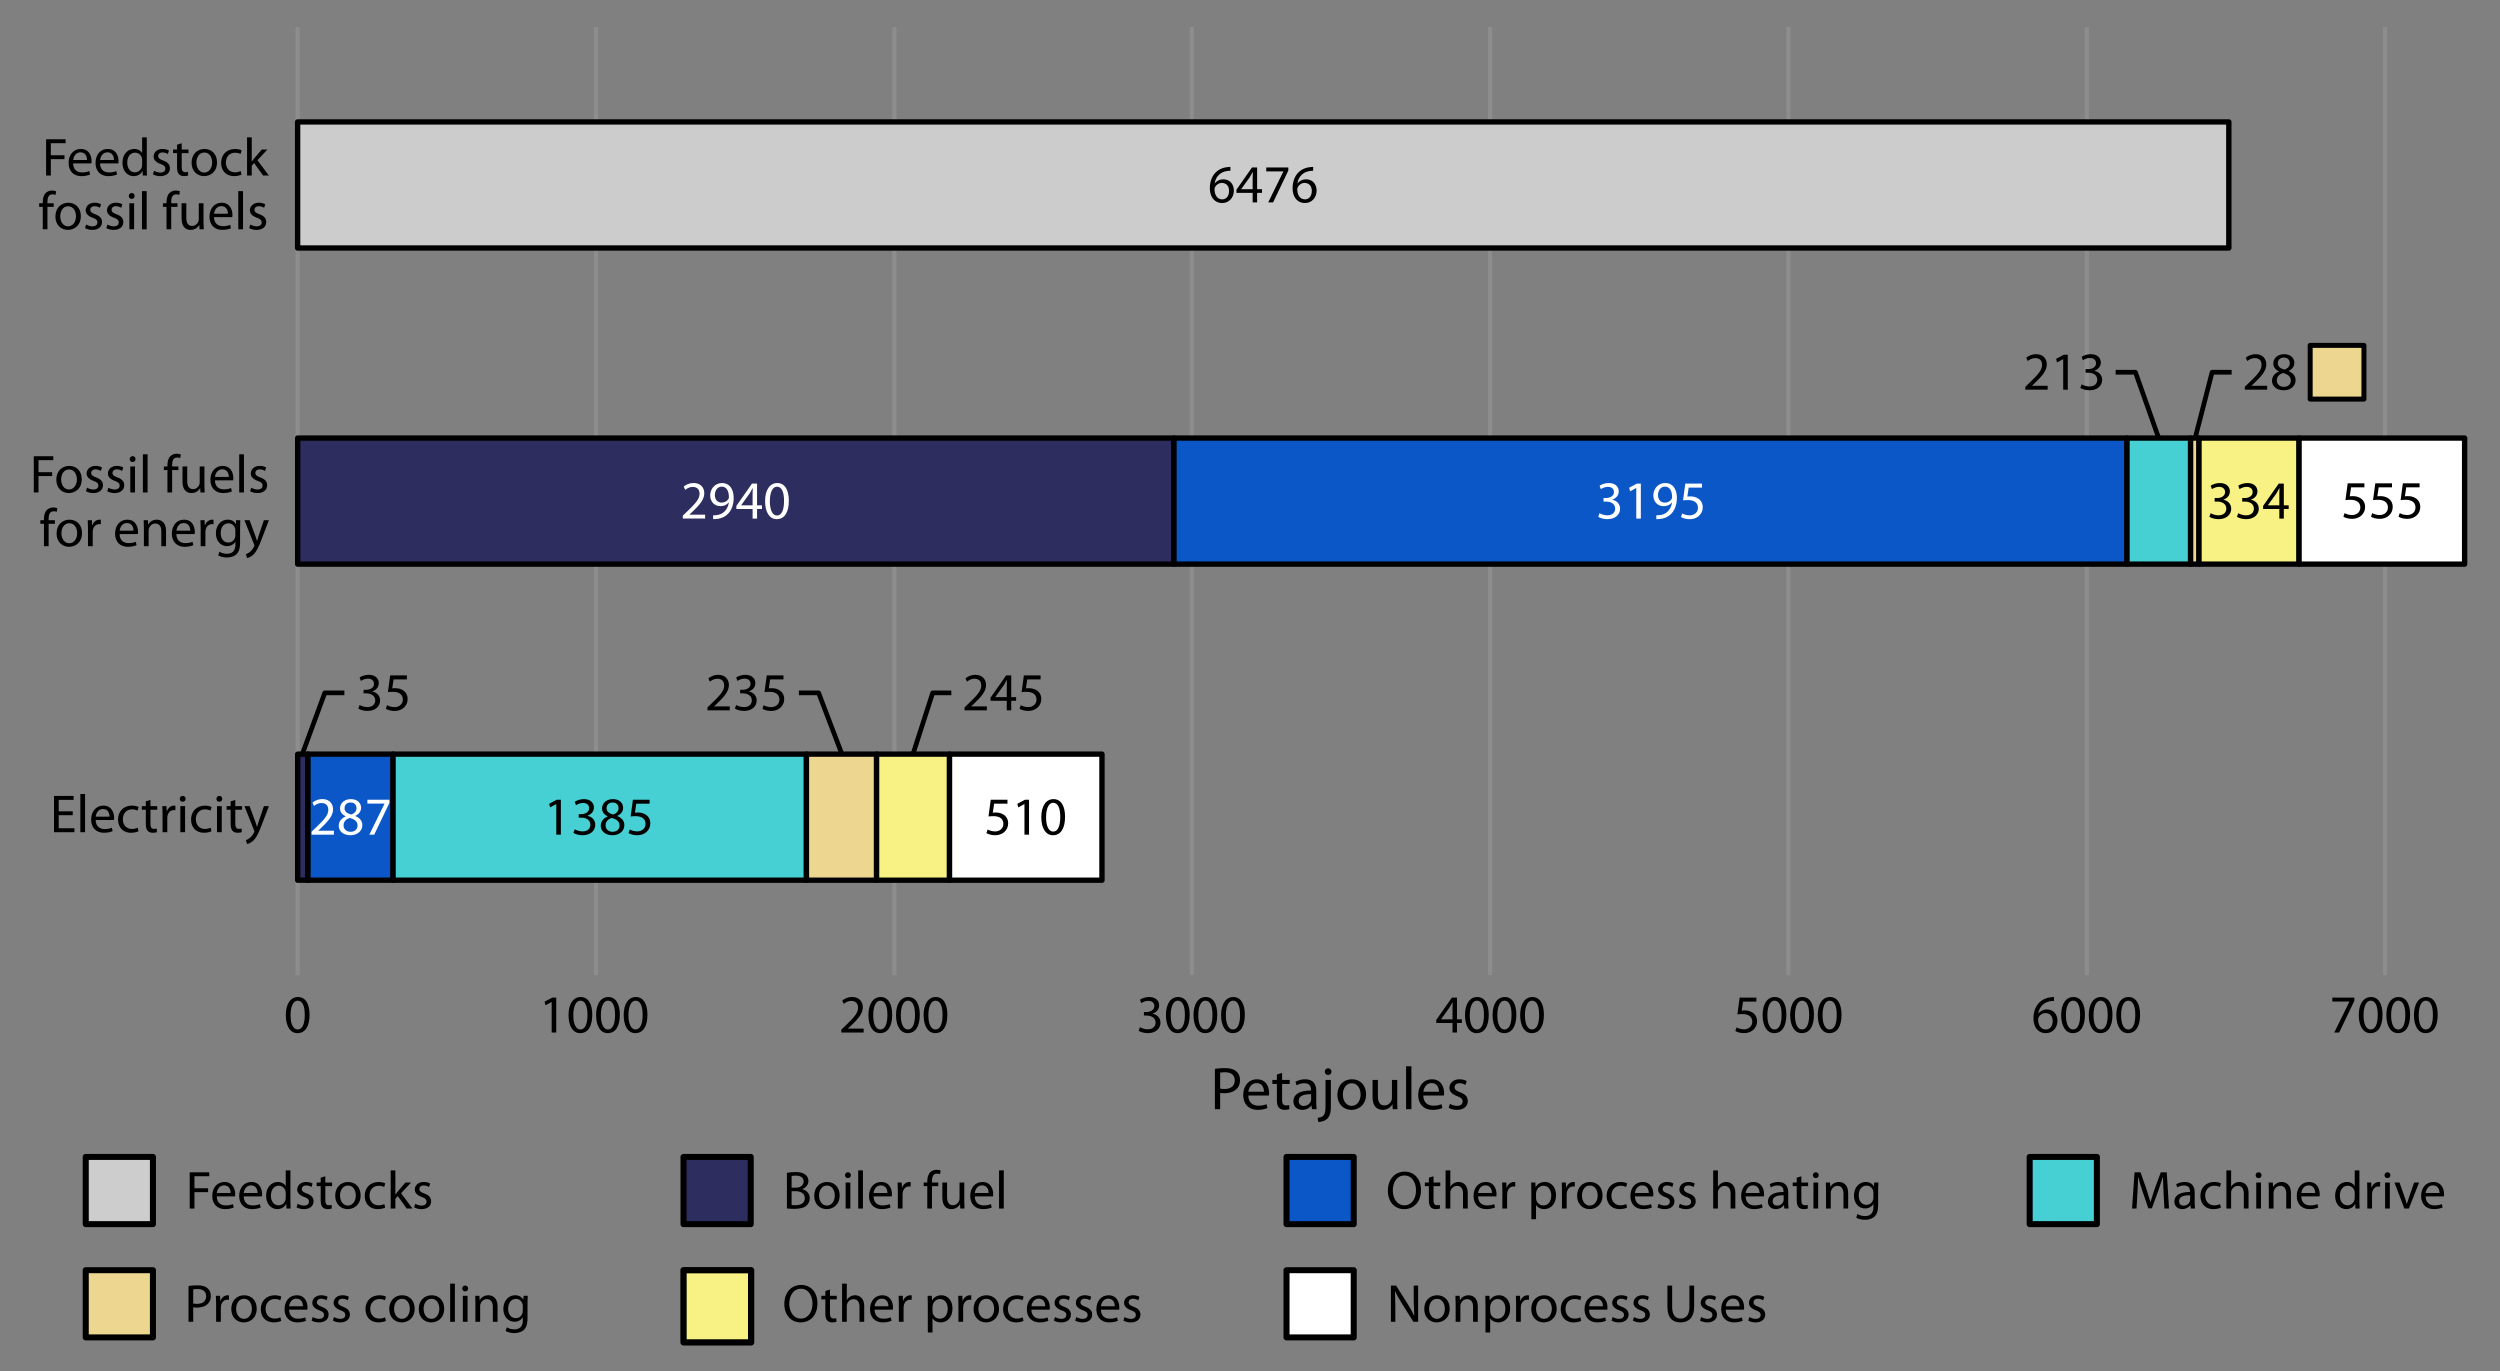 <svg xmlns="http://www.w3.org/2000/svg" xmlns:xlink="http://www.w3.org/1999/xlink" width="100%" height="100%" viewBox="0 0 1550 850" fill-rule="evenodd" stroke-linejoin="round" stroke-miterlimit="10" xmlns:v="https://vecta.io/nano"><rect x="0" y="0" width="1550" height="850" fill="#808080" stroke="none"/><style><![CDATA[.B{stroke:#000}.C{fill-rule:nonzero}.D{stroke-width:3.33}.E{stroke-width:2.92}.F{stroke-width:3.75}.G{fill:#ecd690}]]></style><path d="M184.553 16.695v587.893M1478.7 16.695v587.893M369.524 16.695v587.893M554.495 16.695v587.893M738.886 16.695v587.893M923.858 16.695v587.893M1108.83 16.695v587.893M1293.8 16.695v587.893" fill="none" stroke="#8d8d8d" stroke-width="2.58"/><path d="M184.553 467.572h6.378v78.159h-6.378zm0-195.97H727.87v78.159H184.553z" fill="#2d2d60" class="B D"/><path d="M190.931 467.572h52.77v78.159h-52.77zm536.939-195.97h590.869v78.159H727.87z" fill="#0c57c8" class="B D"/><path d="M243.701 467.572h256.29v78.159h-256.29zm1075.039-195.97h39.428v78.159h-39.428z" fill="#46d0d3" class="B D"/><path d="M499.991 467.572h43.487v78.159h-43.487zm858.179-195.97h5.218v78.159h-5.218z" class="G B D"/><path d="M543.478 467.572h45.227v78.159h-45.227zm819.912-195.97h62.042v78.159h-62.042z" fill="#f8f183" class="B D"/><path d="M588.705 467.572h94.518v78.159h-94.518zm836.725-195.97h102.636v78.159H1425.43z" fill="#fff" class="B D"/><path d="M184.524 75.598h1197.35v78.159H184.524z" fill="#ccc" class="B C D"/><path d="M187.423 467.527l13.945-37.947h12.147" fill="none" class="B E"/><g class="C"><use xlink:href="#B"/><use xlink:href="#C"/><g fill="#fff"><use xlink:href="#D"/><path d="M442.144 321.848c.7.033 1.634 0 2.7-.167 2.334-.266 4.634-1.266 6.3-2.9 2.134-2.066 3.734-5.4 3.734-10.133 0-5.6-2.734-9.167-7.167-9.167s-7.4 3.6-7.4 7.7c0 3.7 2.5 6.634 6.367 6.634 2.2 0 3.933-.834 5.133-2.3h.1c-.4 2.533-1.433 4.433-2.867 5.733-1.233 1.2-2.833 1.867-4.533 2.1-1 .1-1.733.167-2.367.1v2.4zm5.3-20.133c3.1 0 4.467 2.833 4.467 6.533 0 .5-.1.8-.267 1.1-.766 1.3-2.3 2.267-4.266 2.267-2.534 0-4.167-1.9-4.167-4.6 0-3.1 1.767-5.3 4.233-5.3z"/><use xlink:href="#E"/><use xlink:href="#F"/><use xlink:href="#D" x="-230.162" y="195.97"/><use xlink:href="#G"/><path d="M227.782 495.818v2.433h10.6v.067l-9.4 19.167h3.034l9.433-19.734v-1.933h-13.667z"/><use xlink:href="#H"/><path d="M1014.49 321.515h2.833v-21.667h-2.5l-4.733 2.533.566 2.234 3.767-2.034h.067v18.934zm12.43.333c.7.033 1.633 0 2.7-.167 2.333-.266 4.633-1.266 6.3-2.9 2.133-2.066 3.733-5.4 3.733-10.133 0-5.6-2.733-9.167-7.166-9.167s-7.4 3.6-7.4 7.7c0 3.7 2.5 6.634 6.366 6.634 2.2 0 3.934-.834 5.134-2.3h.1c-.4 2.533-1.434 4.433-2.867 5.733-1.233 1.2-2.833 1.867-4.533 2.1-1 .1-1.734.167-2.367.1v2.4zm5.3-20.133c3.1 0 4.467 2.833 4.467 6.533 0 .5-.1.8-.267 1.1-.767 1.3-2.3 2.267-4.267 2.267-2.533 0-4.166-1.9-4.166-4.6 0-3.1 1.766-5.3 4.233-5.3zm23.03-1.867h-10.366l-1.4 10.4a23.32 23.32 0 0 1 3.033-.2c4.3 0 6.2 1.967 6.2 4.767.033 2.9-2.367 4.7-5.1 4.7-2 0-3.767-.667-4.667-1.2l-.733 2.233c1.067.667 3.033 1.333 5.4 1.333 4.7 0 8.067-3.166 8.067-7.4 0-2.7-1.4-4.6-3.1-5.533-1.334-.833-2.967-1.167-4.667-1.167a12.42 12.42 0 0 0-1.767.1l.834-5.566h8.266v-2.467z"/></g></g><path d="M1338.38 271.562l-14.426-40.779h-12.246" fill="none" class="B E"/><g class="C"><path d="M344.896 517.485h2.833v-21.667h-2.5l-4.733 2.533.567 2.234 3.766-2.034h.067v18.934zm10.633-1.1c1.067.7 3.2 1.466 5.634 1.466 5.166 0 7.9-3.033 7.9-6.5-.034-3.033-2.167-5.033-4.834-5.533v-.067c2.634-.966 4-2.866 4-5.133 0-2.633-1.933-5.167-6.2-5.167-2.333 0-4.533.834-5.7 1.667l.8 2.133c.934-.666 2.6-1.433 4.334-1.433 2.7 0 3.8 1.533 3.8 3.267 0 2.566-2.7 3.666-4.834 3.666h-1.633v2.2h1.633c2.834 0 5.567 1.3 5.6 4.334.034 1.833-1.166 4.2-4.9 4.2-2.066 0-3.966-.834-4.8-1.334l-.8 2.234z"/><use xlink:href="#G" x="162.447"/><use xlink:href="#I"/><use xlink:href="#J"/><path d="M1279.18 241.617h2.834V219.95h-2.5l-4.734 2.533.567 2.234 3.767-2.034h.066v18.934zm10.63-1.1c1.066.7 3.2 1.466 5.633 1.466 5.167 0 7.9-3.033 7.9-6.5-.033-3.033-2.167-5.033-4.833-5.533v-.067c2.633-.966 4-2.866 4-5.133 0-2.633-1.934-5.167-6.2-5.167-2.334 0-4.534.834-5.7 1.667l.8 2.133c.933-.666 2.6-1.433 4.333-1.433 2.7 0 3.8 1.533 3.8 3.267 0 2.566-2.7 3.666-4.833 3.666h-1.634v2.2h1.634c2.833 0 5.566 1.3 5.6 4.334.033 1.833-1.167 4.2-4.9 4.2-2.067 0-3.967-.834-4.8-1.334l-.8 2.234z"/></g><path d="M521.984 467.527l-14.455-37.947h-12.217M1361 271.562l10.506-40.779h12.107" fill="none" class="B E"/><g class="C"><path d="M452.458 440.413v-2.433h-9.7v-.067l1.7-1.6c4.567-4.4 7.467-7.633 7.467-11.633 0-3.1-1.967-6.3-6.633-6.3-2.467 0-4.634.966-6.1 2.2l.933 2.066c1-.833 2.633-1.833 4.6-1.833 3.233 0 4.267 2.033 4.267 4.233 0 3.267-2.534 6.067-8.067 11.334l-2.3 2.233v1.8h13.833z"/><use xlink:href="#B" x="233.476"/><use xlink:href="#C" x="233.476"/><use xlink:href="#J" x="136.09"/><path d="M1412.94 230.317c-2.667 1.133-4.3 3.1-4.3 5.833 0 3.167 2.733 5.833 7.267 5.833 4.133 0 7.366-2.5 7.366-6.3 0-2.6-1.666-4.533-4.366-5.6v-.1c2.666-1.233 3.6-3.233 3.6-5.066 0-2.734-2.134-5.334-6.334-5.334-3.833 0-6.733 2.334-6.733 5.767 0 1.867 1.033 3.733 3.467 4.867l.033.1zm3.033 9.533c-2.766 0-4.433-1.933-4.333-4.1 0-2.067 1.367-3.767 3.9-4.5 2.933.833 4.767 2.133 4.767 4.733 0 2.234-1.7 3.867-4.334 3.867zm.034-18.167c2.633 0 3.666 1.8 3.666 3.534 0 1.966-1.433 3.3-3.3 3.933-2.5-.667-4.166-1.833-4.133-4 0-1.867 1.333-3.467 3.767-3.467z"/></g><path d="M566.051 467.527l12.217-37.947h11.556" fill="none" class="B E"/><g class="C"><path d="M611.866 440.413v-2.433h-9.7v-.067l1.7-1.6c4.566-4.4 7.466-7.633 7.466-11.633 0-3.1-1.966-6.3-6.633-6.3-2.467 0-4.633.966-6.1 2.2l.933 2.066c1-.833 2.634-1.833 4.6-1.833 3.234 0 4.267 2.033 4.267 4.233 0 3.267-2.533 6.067-8.067 11.334l-2.3 2.233v1.8h13.834zm15.1 0v-5.933h3.033v-2.267h-3.033v-13.467h-3.167l-9.667 13.834v1.9h10.067v5.933h2.767zm-9.867-8.2v-.067l5.3-7.366 1.8-3.2h.1l-.1 3.4v7.233h-7.1zm28.067-13.467h-10.367l-1.4 10.4c.8-.1 1.767-.2 3.033-.2 4.3 0 6.2 1.967 6.2 4.767.034 2.9-2.366 4.7-5.1 4.7-2 0-3.766-.667-4.666-1.2l-.734 2.233c1.067.667 3.034 1.334 5.4 1.334 4.7 0 8.067-3.167 8.067-7.4 0-2.7-1.4-4.6-3.1-5.534-1.333-.833-2.967-1.166-4.667-1.166-.8 0-1.266.033-1.766.1l.833-5.567h8.267v-2.467z"/><use xlink:href="#H" x="378.899"/><use xlink:href="#H" x="395.999"/><path d="M1415.96 321.515v-5.934h3.034v-2.266h-3.034v-13.467h-3.166l-9.667 13.833v1.9h10.067v5.934h2.766zm-9.866-8.2v-.067l5.3-7.367 1.8-3.2h.1l-.1 3.4v7.234h-7.1z"/></g><path d="M603.331 492.655h65.266v27.992h-65.266z" fill="#fff"/><g class="C"><use xlink:href="#I" x="221.868"/><path d="M635.164 517.485h2.833v-21.667h-2.5l-4.733 2.533.567 2.234 3.766-2.034h.067v18.934z"/><use xlink:href="#F" x="171.253" y="195.97"/></g><path d="M1448.34 295.753h56.814v29.857h-56.814z" fill="#fff"/><g class="C"><use xlink:href="#K"/><use xlink:href="#K" x="17.11"/><use xlink:href="#K" x="34.2"/><use xlink:href="#L"/><use xlink:href="#E" x="310.036" y="-196.021"/><path d="M785.08 103.827v2.433h10.6v.067l-9.4 19.167h3.034l9.433-19.734v-1.933H785.08z"/><use xlink:href="#L" x="51.3"/><use xlink:href="#M"/><path d="M342.04 640.181h2.834v-21.666h-2.5l-4.734 2.533.567 2.233 3.767-2.033h.066v18.933z"/><use xlink:href="#N"/><use xlink:href="#N" x="17.1"/><use xlink:href="#N" x="34.2"/><path d="M535.462 640.181v-2.433h-9.7v-.067l1.7-1.6c4.566-4.4 7.466-7.633 7.466-11.633 0-3.1-1.966-6.3-6.633-6.3a9.6 9.6 0 0 0-6.1 2.2l.933 2.067c1-.834 2.634-1.834 4.6-1.834 3.234 0 4.267 2.034 4.267 4.234 0 3.266-2.533 6.066-8.067 11.333l-2.3 2.233v1.8h13.834z"/><use xlink:href="#O"/><use xlink:href="#O" x="17.1"/><use xlink:href="#O" x="34.2"/><path d="M705.97 639.081c1.066.7 3.2 1.467 5.633 1.467 5.167 0 7.9-3.033 7.9-6.5-.033-3.033-2.167-5.033-4.833-5.533v-.067c2.633-.967 4-2.867 4-5.133 0-2.634-1.934-5.167-6.2-5.167-2.334 0-4.534.833-5.7 1.667l.8 2.133c.933-.667 2.6-1.433 4.333-1.433 2.7 0 3.8 1.533 3.8 3.266 0 2.567-2.7 3.667-4.833 3.667h-1.634v2.2h1.634c2.833 0 5.566 1.3 5.6 4.333.033 1.834-1.167 4.2-4.9 4.2-2.067 0-3.967-.833-4.8-1.333l-.8 2.233z"/><use xlink:href="#N" x="370.396"/><use xlink:href="#N" x="387.496"/><use xlink:href="#N" x="404.596"/><path d="M903.324 640.181v-5.933h3.034v-2.267h-3.034v-13.466h-3.166l-9.667 13.833v1.9h10.067v5.933h2.766zm-9.866-8.2v-.066l5.3-7.367 1.8-3.2h.1l-.1 3.4v7.233h-7.1z"/><use xlink:href="#M" x="731.105"/><use xlink:href="#M" x="748.205"/><use xlink:href="#M" x="765.305"/><path d="M1088.95 618.515h-10.367l-1.4 10.4c.8-.1 1.767-.2 3.033-.2 4.3 0 6.2 1.966 6.2 4.766.034 2.9-2.366 4.7-5.1 4.7-2 0-3.766-.666-4.666-1.2l-.734 2.234c1.067.666 3.034 1.333 5.4 1.333 4.7 0 8.067-3.167 8.067-7.4 0-2.7-1.4-4.6-3.1-5.533-1.333-.834-2.967-1.167-4.667-1.167-.8 0-1.266.033-1.766.1l.833-5.567h8.267v-2.466z"/><use xlink:href="#O" x="554.385"/><use xlink:href="#O" x="571.485"/><use xlink:href="#O" x="588.585"/><path d="M1273.48 618.181a14.14 14.14 0 0 0-2.134.167c-2.733.333-5.133 1.433-6.933 3.2-2.167 2.133-3.667 5.5-3.667 9.767 0 5.633 3.034 9.233 7.634 9.233 4.533 0 7.233-3.667 7.233-7.667 0-4.2-2.7-7-6.533-7-2.4 0-4.234 1.134-5.267 2.534h-.067c.5-3.6 2.9-6.934 7.534-7.667.833-.133 1.6-.2 2.2-.167v-2.4zm-5.034 20.1c-3.1 0-4.766-2.666-4.8-6.233a2.74 2.74 0 0 1 .3-1.267c.8-1.6 2.467-2.666 4.234-2.666 2.7 0 4.466 1.866 4.466 4.966s-1.7 5.2-4.2 5.2z"/><use xlink:href="#M" x="1100.727"/><use xlink:href="#M" x="1117.827"/><use xlink:href="#M" x="1134.927"/><path d="M1446.04 618.515v2.433h10.6v.067l-9.4 19.166h3.034l9.433-19.733v-1.933h-13.667z"/><use xlink:href="#O" x="924.005"/><use xlink:href="#O" x="941.105"/><use xlink:href="#O" x="958.205"/><path d="M45.113 503.018h-8.7v-7.1h9.233v-2.433H33.48v22.466h12.666v-2.433h-9.733v-8.1h8.7v-2.4zm4.7-10.733h2.933v23.667h-2.933z"/><use xlink:href="#P"/><use xlink:href="#Q"/><use xlink:href="#R"/><use xlink:href="#S"/><use xlink:href="#T"/><use xlink:href="#U"/><path d="M137.48 515.951v-16.133h-2.934v16.133h2.934zm-1.467-22.5c-1.1 0-1.833.834-1.833 1.834s.7 1.8 1.766 1.8c1.167 0 1.867-.8 1.867-1.8 0-1.034-.733-1.834-1.8-1.834z"/><use xlink:href="#R" x="52.6"/><path d="M151.546 499.818l5.934 14.867c.166.366.233.6.233.766s-.1.4-.233.7c-.7 1.5-1.667 2.634-2.467 3.267-.867.733-1.833 1.2-2.567 1.433l.734 2.434c.733-.134 2.133-.634 3.6-1.867 2-1.767 3.433-4.567 5.533-10.1l4.4-11.5h-3.1l-3.2 9.467c-.4 1.166-.733 2.4-1.033 3.366h-.067c-.267-.966-.667-2.233-1.067-3.3l-3.5-9.533h-3.2zm601.687 187.877h3.263V677.57c.75.187 1.65.225 2.625.225 3.187 0 5.962-.938 7.725-2.775 1.275-1.313 1.95-3.113 1.95-5.4 0-2.25-.863-4.088-2.213-5.288-1.5-1.35-3.862-2.1-7.087-2.1-2.625 0-4.688.225-6.263.488v24.975zm3.263-22.613c.562-.15 1.65-.262 3.075-.262 3.562 0 5.962 1.612 5.962 4.987 0 3.413-2.4 5.363-6.337 5.363-1.088 0-1.988-.075-2.7-.263v-9.825zm30.225 14.138c.075-.375.112-.863.112-1.538 0-3.337-1.537-8.512-7.5-8.512-5.287 0-8.512 4.275-8.512 9.75s3.337 9.187 8.925 9.187c2.887 0 4.912-.637 6.075-1.162l-.6-2.363c-1.2.525-2.663.938-5.025.938-3.338 0-6.15-1.838-6.225-6.3h12.75zm-12.713-2.363c.263-2.287 1.688-5.325 5.063-5.325 3.712 0 4.612 3.263 4.575 5.325h-9.638zm17.663-10.687v3.375h-2.813v2.512h2.813v9.9c0 2.138.375 3.75 1.275 4.763.787.862 2.025 1.387 3.562 1.387 1.275 0 2.288-.225 2.925-.45l-.15-2.512c-.487.15-1.012.225-1.912.225-1.838 0-2.475-1.275-2.475-3.525v-9.788h4.725v-2.512h-4.725v-4.35l-3.225.975zm24.412 10.387c0-3.6-1.35-7.387-6.9-7.387-2.287 0-4.5.637-6 1.575l.75 2.212c1.275-.862 3.038-1.35 4.763-1.35 3.712-.037 4.125 2.7 4.125 4.163v.375c-7.013-.038-10.913 2.362-10.913 6.75 0 2.625 1.875 5.212 5.55 5.212 2.588 0 4.538-1.275 5.55-2.7h.113l.262 2.288h2.963c-.188-1.238-.263-2.775-.263-4.35v-6.788zm-3.187 5.025c0 .3-.038.675-.15 1.05-.525 1.538-2.063 3.038-4.463 3.038-1.65 0-3.075-.975-3.075-3.15 0-3.525 4.088-4.163 7.688-4.088v3.15zm4.425 14.025c1.762 0 4.162-.6 5.625-2.062 1.612-1.65 2.175-3.938 2.175-7.463v-16.537h-3.3v15.262c0 4.35-.375 5.775-1.275 6.788-.788.9-2.063 1.312-3.6 1.425l.375 2.587zm6.15-33.225c-1.238 0-2.063.938-2.063 2.063 0 1.087.788 2.025 1.988 2.025 1.35 0 2.1-.938 2.1-2.025 0-1.125-.788-2.063-2.025-2.063zm14.737 6.788c-4.987 0-9 3.562-9 9.6 0 5.737 3.825 9.337 8.7 9.337 4.35 0 9.038-2.925 9.038-9.637 0-5.513-3.525-9.3-8.738-9.3zm-.075 2.475c3.9 0 5.438 3.862 5.438 6.937 0 4.088-2.363 7.05-5.513 7.05-3.225 0-5.475-3-5.475-6.975 0-3.412 1.688-7.012 5.55-7.012zm28.163-2.1h-3.3v11.1c0 .637-.113 1.237-.3 1.687-.6 1.5-2.138 3.038-4.35 3.038-2.963 0-4.05-2.363-4.05-5.813v-10.012h-3.3v10.612c0 6.338 3.412 7.95 6.262 7.95 3.225 0 5.175-1.912 6-3.375h.075l.188 2.963h2.925c-.113-1.425-.15-3.075-.15-4.988v-13.162zm5.475-8.475h3.3v26.625h-3.3zm23.437 18.15c.075-.375.113-.863.113-1.538 0-3.337-1.538-8.512-7.5-8.512-5.288 0-8.513 4.275-8.513 9.75s3.338 9.187 8.925 9.187c2.888 0 4.913-.637 6.075-1.162l-.6-2.363c-1.2.525-2.662.938-5.025.938-3.337 0-6.15-1.838-6.225-6.3h12.75zm-12.712-2.363c.262-2.287 1.687-5.325 5.062-5.325 3.713 0 4.613 3.263 4.575 5.325h-9.637zm15.675 9.975c1.275.75 3.112 1.275 5.1 1.275 4.237 0 6.75-2.25 6.75-5.475 0-2.7-1.65-4.275-4.763-5.437-2.362-.938-3.412-1.613-3.412-3.113 0-1.35 1.05-2.475 3-2.475a7.03 7.03 0 0 1 3.712 1.088l.788-2.4c-.975-.638-2.588-1.125-4.425-1.125-3.863 0-6.263 2.4-6.263 5.325 0 2.175 1.538 3.937 4.838 5.137 2.4.9 3.337 1.725 3.337 3.3 0 1.538-1.125 2.7-3.487 2.7-1.65 0-3.375-.675-4.388-1.275l-.787 2.475zM28.58 108.83h2.933V98.663h8.467v-2.4h-8.467v-7.467h9.167v-2.433h-12.1v22.467zm28.1-7.533c.067-.333.1-.767.1-1.367 0-2.967-1.367-7.567-6.667-7.567-4.7 0-7.567 3.8-7.567 8.667s2.967 8.167 7.933 8.167c2.567 0 4.367-.567 5.4-1.033l-.533-2.1c-1.067.467-2.367.833-4.467.833-2.967 0-5.467-1.633-5.533-5.6H56.68zm-11.3-2.1c.233-2.033 1.5-4.733 4.5-4.733 3.3 0 4.1 2.9 4.067 4.733H45.38zm28 2.1c.067-.333.1-.767.1-1.367 0-2.967-1.367-7.567-6.667-7.567-4.7 0-7.567 3.8-7.567 8.667s2.967 8.167 7.933 8.167c2.567 0 4.367-.567 5.4-1.033l-.533-2.1c-1.067.467-2.367.833-4.467.833-2.967 0-5.467-1.633-5.533-5.6H73.38zm-11.3-2.1c.233-2.033 1.5-4.733 4.5-4.733 3.3 0 4.1 2.9 4.067 4.733H62.08zm26.033-14.034v9.633h-.067c-.733-1.267-2.367-2.433-4.867-2.433-3.9 0-7.267 3.267-7.233 8.633 0 4.9 3.033 8.2 6.933 8.2 2.633 0 4.567-1.367 5.433-3.167h.1l.133 2.8h2.6c-.067-1.1-.133-2.733-.133-4.167v-19.5h-2.9zm0 16.9c0 .467-.033.867-.133 1.267-.533 2.167-2.333 3.5-4.3 3.5-3.133 0-4.767-2.7-4.767-5.967 0-3.533 1.8-6.2 4.833-6.2 2.2 0 3.8 1.533 4.233 3.367.1.367.133.867.133 1.233v2.8z"/><use xlink:href="#V"/><path d="M109.78 89.697v3h-2.5v2.233h2.5v8.8c0 1.9.333 3.333 1.133 4.233.7.767 1.8 1.233 3.167 1.233 1.133 0 2.033-.2 2.6-.4l-.133-2.233c-.433.133-.9.2-1.7.2-1.633 0-2.2-1.133-2.2-3.133v-8.7h4.2v-2.233h-4.2V88.83l-2.867.867z"/><use xlink:href="#W"/><path d="M149.246 106.063c-.833.367-1.933.767-3.6.767-3.2 0-5.6-2.3-5.6-6.033 0-3.333 2-6.1 5.7-6.1 1.6 0 2.7.4 3.4.767l.667-2.233c-.8-.433-2.333-.867-4.067-.867-5.267 0-8.667 3.633-8.667 8.6 0 4.933 3.167 8.233 8.033 8.233 2.167 0 3.867-.567 4.633-.933l-.5-2.2zm6.833-20.9h-2.9v23.667h2.9v-6.067l1.5-1.667 5.533 7.733h3.6l-7.1-9.5 6.2-6.633h-3.5l-4.767 5.567-1.4 1.833h-.067V85.163zm-126.666 57v-13.9h3.9v-2.233h-3.9v-.867c0-2.5.633-4.667 3.133-4.667.867 0 1.433.167 1.867.367l.4-2.267c-.567-.233-1.433-.467-2.5-.467-1.367 0-2.833.433-3.933 1.5-1.333 1.3-1.867 3.367-1.867 5.633v.767H24.28v2.233h2.233v13.9h2.9z"/><use xlink:href="#W" x="-84.434" y="33.334"/><use xlink:href="#V" x="-42.1" y="33.334"/><use xlink:href="#V" x="-28.9" y="33.334"/><path d="M83.147 142.163V126.03h-2.933v16.133h2.933zm-1.467-22.5c-1.1 0-1.833.833-1.833 1.833s.7 1.8 1.767 1.8c1.167 0 1.867-.8 1.867-1.8 0-1.033-.733-1.833-1.8-1.833zm6.333-1.166h2.933v23.667h-2.933z"/><use xlink:href="#X"/><use xlink:href="#Y"/><use xlink:href="#Z"/><path d="M147.746 118.497h2.933v23.667h-2.933z"/><use xlink:href="#V" x="59.7" y="33.334"/><path d="M20.946 305.328h2.933v-10.167h8.467v-2.4H23.88v-7.467h9.167v-2.433h-12.1v22.467z"/><use xlink:href="#W" x="-83.867" y="196.498"/><use xlink:href="#V" x="-41.533" y="196.498"/><use xlink:href="#V" x="-28.333" y="196.498"/><path d="M83.713 305.328v-16.133H80.78v16.133h2.933zm-1.467-22.5c-1.1 0-1.833.833-1.833 1.833s.7 1.8 1.767 1.8c1.167 0 1.867-.8 1.867-1.8 0-1.033-.733-1.833-1.8-1.833zm6.334-1.167h2.933v23.667H88.58z"/><use xlink:href="#X" x="0.567" y="163.165"/><use xlink:href="#Y" x="0.567" y="163.165"/><use xlink:href="#Z" x="0.566" y="163.165"/><path d="M148.313 281.661h2.933v23.667h-2.933z"/><use xlink:href="#V" x="60.267" y="196.498"/><use xlink:href="#X" x="-76" y="196.498"/><use xlink:href="#W" x="-83.7" y="229.832"/><use xlink:href="#a"/><path d="M85.48 331.128c.067-.333.1-.767.1-1.367 0-2.967-1.367-7.567-6.667-7.567-4.7 0-7.567 3.8-7.567 8.667s2.967 8.167 7.933 8.167c2.567 0 4.367-.567 5.4-1.033l-.533-2.1c-1.067.467-2.367.833-4.467.833-2.967 0-5.467-1.633-5.533-5.6H85.48zm-11.3-2.1c.233-2.033 1.5-4.733 4.5-4.733 3.3 0 4.1 2.9 4.067 4.733H74.18zm15.033 9.633h2.933v-9.7c0-.5.067-1 .2-1.367.533-1.633 2.033-3 3.933-3 2.767 0 3.733 2.167 3.733 4.767v9.3h2.933v-9.6c0-5.533-3.467-6.867-5.7-6.867-2.667 0-4.533 1.5-5.333 3h-.067l-.167-2.667h-2.6l.133 4.367v11.767z"/><use xlink:href="#Z" x="-23.333" y="196.498"/><use xlink:href="#a" x="69.867"/><path d="M148.846 326.928l.133-4.4h-2.6l-.1 2.433h-.067c-.733-1.333-2.233-2.767-5.033-2.767-3.733 0-7.3 3.067-7.3 8.533 0 4.467 2.867 7.867 6.867 7.867 2.5 0 4.267-1.2 5.133-2.7h.067v1.767c0 4.1-2.2 5.667-5.2 5.667-2 0-3.667-.6-4.733-1.3l-.733 2.267c1.3.867 3.433 1.333 5.367 1.333 2.033 0 4.3-.5 5.9-1.933 1.533-1.433 2.3-3.667 2.3-7.4v-9.367zm-2.933 4.867c0 .5-.067 1.067-.233 1.567-.6 1.867-2.233 3-4.067 3-3.133 0-4.767-2.633-4.767-5.8 0-3.733 2-6.1 4.8-6.1 2.167 0 3.567 1.4 4.1 3.133.133.367.167.8.167 1.3v2.9zm5.633-9.267l5.933 14.867c.167.367.233.6.233.767s-.1.4-.233.7c-.7 1.5-1.667 2.633-2.467 3.267a7.76 7.76 0 0 1-2.567 1.433l.733 2.433c.733-.133 2.133-.633 3.6-1.867 2-1.767 3.433-4.567 5.533-10.1l4.4-11.5h-3.1l-3.2 9.467c-.4 1.167-.733 2.4-1.033 3.367h-.067a41.84 41.84 0 0 0-1.067-3.3l-3.5-9.533h-3.2z"/></g><g class="B"><path d="M423.786 717.296h41.667v41.667h-41.667z" fill="#2d2d60" class="F"/><path d="M423.786 787.526h41.912v44.743h-41.912z" fill="#f8f183" stroke-width="3.89"/></g><g class="C"><path d="M487.884 749.23c.967.133 2.5.266 4.5.266 3.667 0 6.2-.666 7.733-2.1 1.167-1.066 1.934-2.566 1.934-4.5 0-3.333-2.5-5.1-4.634-5.6v-.1c2.334-.833 3.8-2.733 3.8-4.933 0-1.767-.733-3.1-1.9-3.967-1.366-1.133-3.233-1.633-6.133-1.633-2 0-4.033.2-5.3.5v22.067zm2.9-20.134c.467-.1 1.233-.2 2.567-.2 2.933 0 4.9 1.067 4.9 3.667 0 2.167-1.8 3.8-4.834 3.8h-2.633v-7.267zm0 9.434h2.4c3.167 0 5.8 1.3 5.8 4.333 0 3.267-2.767 4.367-5.767 4.367-1.033 0-1.833-.034-2.433-.134v-8.566z"/><use xlink:href="#b"/><use xlink:href="#T" x="412.471" y="233.345"/><path d="M532.084 725.63h2.933v23.667h-2.933z"/><use xlink:href="#P" x="482.271" y="233.345"/><use xlink:href="#S" x="455.871" y="233.345"/><path d="M577.817 749.296v-13.9h3.9v-2.233h-3.9v-.867c0-2.5.634-4.666 3.134-4.666.866 0 1.433.166 1.866.366l.4-2.266c-.566-.234-1.433-.467-2.5-.467-1.366 0-2.833.433-3.933 1.5-1.333 1.3-1.867 3.367-1.867 5.633v.767h-2.233v2.233h2.233v13.9h2.9zm20.034-16.133h-2.934v9.867c0 .566-.1 1.1-.266 1.5-.534 1.333-1.9 2.7-3.867 2.7-2.633 0-3.6-2.1-3.6-5.167v-8.9h-2.933v9.433c0 5.634 3.033 7.067 5.566 7.067 2.867 0 4.6-1.7 5.334-3h.066l.167 2.633h2.6l-.133-4.433v-11.7z"/><use xlink:href="#c"/><path d="M619.417 725.63h2.933v23.667h-2.933z"/><use xlink:href="#d"/><use xlink:href="#e"/><use xlink:href="#f"/><use xlink:href="#c" x="-62.133" y="70.23"/><use xlink:href="#g"/><use xlink:href="#h"/><use xlink:href="#S" x="493.438" y="303.575"/><use xlink:href="#i"/><use xlink:href="#j"/><use xlink:href="#P" x="580.138" y="303.575"/><use xlink:href="#k"/><use xlink:href="#k" x="13.2"/><use xlink:href="#P" x="623.238" y="303.575"/><use xlink:href="#k" x="43.1"/></g><g class="B F"><path d="M797.644 717.296h41.667v41.667h-41.667z" fill="#0c57c8"/><path d="M797.644 787.526h41.667v41.667h-41.667z" fill="#fff"/></g><g class="C"><use xlink:href="#d" x="374.186" y="-70.23"/><use xlink:href="#e" x="374.186" y="-70.23"/><use xlink:href="#f" x="374.186" y="-70.23"/><use xlink:href="#c" x="312.053"/><use xlink:href="#g" x="374.186" y="-70.23"/><use xlink:href="#h" x="374.186" y="-70.23"/><use xlink:href="#S" x="867.624" y="233.345"/><use xlink:href="#i" x="374.186" y="-70.23"/><use xlink:href="#j" x="374.186" y="-70.23"/><use xlink:href="#P" x="954.324" y="233.345"/><use xlink:href="#k" x="374.182" y="-70.23"/><use xlink:href="#k" x="387.382" y="-70.23"/><use xlink:href="#f" x="540.086" y="-70.23"/><use xlink:href="#c" x="477.956"/><path d="M1108.7 739.396c0-3.2-1.2-6.566-6.134-6.566-2.033 0-4 .566-5.333 1.4l.667 1.966c1.133-.766 2.7-1.2 4.233-1.2 3.3-.033 3.667 2.4 3.667 3.7v.334c-6.234-.034-9.7 2.1-9.7 6 0 2.333 1.666 4.633 4.933 4.633 2.3 0 4.033-1.133 4.933-2.4h.1l.234 2.033h2.633c-.167-1.1-.233-2.466-.233-3.866v-6.034zm-2.834 4.467c0 .267-.033.6-.133.933-.467 1.367-1.833 2.7-3.967 2.7-1.466 0-2.733-.866-2.733-2.8 0-3.133 3.633-3.7 6.833-3.633v2.8zm8.104-13.7v3h-2.5v2.233h2.5v8.8c0 1.9.334 3.334 1.134 4.234.7.766 1.8 1.233 3.166 1.233 1.134 0 2.034-.2 2.6-.4l-.133-2.233c-.433.133-.9.2-1.7.2-1.633 0-2.2-1.134-2.2-3.134v-8.7h4.2v-2.233h-4.2v-3.867l-2.867.867z"/><use xlink:href="#T" x="1012.524" y="233.345"/><use xlink:href="#l"/><use xlink:href="#m"/><path d="M865.103 819.526v-9.6l-.2-9.266.1-.034c1.1 2.434 2.6 5 4.167 7.5l7.133 11.4h2.934V797.06h-2.734v9.4l.334 9.233-.1.033c-1.034-2.3-2.367-4.666-4-7.3l-7.167-11.366h-3.2v22.466h2.733z"/><use xlink:href="#i" x="279.419"/><path d="M902.503 819.526h2.934v-9.7c0-.5.066-1 .2-1.366.533-1.634 2.033-3 3.933-3 2.767 0 3.733 2.166 3.733 4.766v9.3h2.934v-9.6c0-5.533-3.467-6.866-5.7-6.866-2.667 0-4.534 1.5-5.334 3h-.066l-.167-2.667h-2.6l.133 4.367v11.766zm18.5 6.6h2.9v-8.766h.067c.967 1.6 2.833 2.533 4.967 2.533 3.8 0 7.366-2.867 7.366-8.667 0-4.866-2.933-8.166-6.866-8.166-2.634 0-4.567 1.133-5.734 3.1h-.066l-.167-2.767h-2.6c.067 1.533.133 3.2.133 5.267v17.466zm2.9-15.966c0-.367.1-.8.2-1.167.534-2.2 2.434-3.6 4.434-3.6 3.1 0 4.8 2.767 4.8 5.967 0 3.7-1.8 6.233-4.9 6.233-2.1 0-3.867-1.4-4.4-3.433-.1-.367-.134-.767-.134-1.2v-2.8zm16.067 9.366h2.933v-8.6c0-.466.034-.966.1-1.366.4-2.2 1.867-3.734 3.934-3.734.4 0 .7 0 1 .067v-2.767l-.8-.066c-1.967 0-3.767 1.366-4.5 3.533h-.1l-.134-3.2h-2.566l.133 5.033v11.1zm17.4-16.466c-4.433 0-8 3.166-8 8.533 0 5.1 3.4 8.3 7.733 8.3 3.867 0 8.034-2.6 8.034-8.567 0-4.9-3.134-8.266-7.767-8.266zm-.067 2.2c3.467 0 4.834 3.433 4.834 6.166 0 3.634-2.1 6.267-4.9 6.267-2.867 0-4.867-2.667-4.867-6.2 0-3.033 1.5-6.233 4.933-6.233z"/><use xlink:href="#Q" x="894.457" y="303.575"/><use xlink:href="#n"/><use xlink:href="#o"/><use xlink:href="#o" x="13.2"/><path d="M1033.8 797.06v13.233c0 7 3.467 9.6 8.067 9.6 4.867 0 8.5-2.8 8.5-9.7V797.06h-2.933v13.333c0 4.933-2.167 7.133-5.467 7.133-3 0-5.233-2.133-5.233-7.133V797.06h-2.934z"/><use xlink:href="#p"/><use xlink:href="#c" x="465.586" y="70.23"/><use xlink:href="#p" x="29.9"/></g><path d="M1258.4 717.296h41.667v41.667H1258.4z" fill="#46d0d3" class="B F"/><g class="C"><path d="M1341.93 749.296h2.866l-1.4-22.466h-3.7l-4 10.866-2.4 7.567h-.066l-2.267-7.567-3.833-10.866h-3.7l-1.567 22.466h2.767l.6-9.633.433-9.933h.067c.633 2.666 1.5 5.533 2.566 8.733l3.667 10.7h2.2l3.967-10.9 2.833-8.533h.067l.366 9.7.534 9.866zm18.77-9.9c0-3.2-1.2-6.566-6.133-6.566-2.033 0-4 .566-5.333 1.4l.666 1.966c1.134-.766 2.7-1.2 4.234-1.2 3.3-.033 3.666 2.4 3.666 3.7v.334c-6.233-.034-9.7 2.1-9.7 6 0 2.333 1.667 4.633 4.934 4.633 2.3 0 4.033-1.133 4.933-2.4h.1l.233 2.033h2.634c-.167-1.1-.234-2.466-.234-3.866v-6.034zm-2.833 4.467c0 .267-.033.6-.133.933-.467 1.367-1.834 2.7-3.967 2.7-1.467 0-2.733-.866-2.733-2.8 0-3.133 3.633-3.7 6.833-3.633v2.8z"/><use xlink:href="#Q" x="1291.05" y="233.345"/><path d="M1380.37 749.296h2.933v-9.733c0-.533.034-.967.2-1.4.567-1.567 2.034-2.9 3.934-2.9 2.766 0 3.733 2.167 3.733 4.767v9.266h2.933v-9.6c0-5.533-3.466-6.866-5.633-6.866-1.1 0-2.133.3-3 .8a5.52 5.52 0 0 0-2.1 2.1h-.067v-10.1h-2.933v23.666z"/><use xlink:href="#T" x="1287.054" y="233.345"/><use xlink:href="#l" x="274.53"/><use xlink:href="#n" x="441.593" y="-70.23"/><path d="M1459.93 725.63v9.633h-.067c-.733-1.267-2.367-2.433-4.867-2.433-3.9 0-7.266 3.266-7.233 8.633 0 4.9 3.033 8.2 6.933 8.2 2.634 0 4.567-1.367 5.434-3.167h.1l.133 2.8h2.6c-.067-1.1-.133-2.733-.133-4.166v-19.5h-2.9zm0 16.9c0 .466-.034.866-.134 1.266-.533 2.167-2.333 3.5-4.3 3.5-3.133 0-4.766-2.7-4.766-5.966 0-3.534 1.8-6.2 4.833-6.2 2.2 0 3.8 1.533 4.233 3.366.1.367.134.867.134 1.234v2.8z"/><use xlink:href="#S" x="1366.95" y="233.345"/><use xlink:href="#T" x="1366.954" y="233.345"/><path d="M1484.57 733.163l6.133 16.133h2.8l6.334-16.133h-3.067l-3.133 9.033-1.367 4.167h-.1c-.333-1.333-.767-2.667-1.3-4.167l-3.167-9.033h-3.133z"/><use xlink:href="#n" x="518.693" y="-70.23"/></g><g class="B F"><path d="M53.158 787.526h41.667v41.667H53.158z" class="G"/><path d="M53.158 717.296h41.667v41.667H53.158z" fill="#cdcdcd"/></g><g class="C"><path d="M116.893 819.526h2.9v-9c.667.167 1.467.2 2.334.2 2.833 0 5.3-.833 6.866-2.466 1.134-1.167 1.734-2.767 1.734-4.8 0-2-.767-3.634-1.967-4.7-1.333-1.2-3.433-1.867-6.3-1.867-2.333 0-4.167.2-5.567.433v22.2zm2.9-20.1c.5-.133 1.467-.233 2.734-.233 3.166 0 5.3 1.433 5.3 4.433 0 3.034-2.134 4.767-5.634 4.767-.966 0-1.766-.067-2.4-.233v-8.734z"/><use xlink:href="#g" x="-423.291"/><use xlink:href="#b" x="-361.424" y="70.23"/><use xlink:href="#U" x="43.247" y="303.575"/><use xlink:href="#c" x="-425.124" y="70.23"/><use xlink:href="#p" x="-860.807"/><use xlink:href="#p" x="-847.607"/><use xlink:href="#U" x="108.147" y="303.575"/><use xlink:href="#i" x="-362.291"/><use xlink:href="#i" x="-343.991"/><path d="M279.093 795.86h2.933v23.667h-2.933z"/><use xlink:href="#T" x="175.147" y="303.575"/><use xlink:href="#l" x="-837.38" y="70.23"/><use xlink:href="#m" x="-837.38" y="70.23"/><path d="M117.625 749.296h2.933V739.13h8.467v-2.4h-8.467v-7.467h9.167v-2.433h-12.1v22.466z"/><use xlink:href="#n" x="-850.812" y="-70.23"/><use xlink:href="#n" x="-834.112" y="-70.23"/><path d="M177.158 725.63v9.633h-.067c-.733-1.267-2.366-2.433-4.866-2.433-3.9 0-7.267 3.266-7.234 8.633 0 4.9 3.034 8.2 6.934 8.2 2.633 0 4.566-1.367 5.433-3.167h.1l.133 2.8h2.6c-.066-1.1-.133-2.733-.133-4.166v-19.5h-2.9zm0 16.9c0 .466-.033.866-.133 1.266-.534 2.167-2.334 3.5-4.3 3.5-3.134 0-4.767-2.7-4.767-5.966 0-3.534 1.8-6.2 4.833-6.2 2.2 0 3.8 1.533 4.234 3.366.1.367.133.867.133 1.234v2.8z"/><use xlink:href="#o" x="-815.312" y="-70.23"/><use xlink:href="#e" x="-312.893" y="-70.23"/><use xlink:href="#i" x="-395.793" y="-70.23"/><use xlink:href="#j" x="-395.793" y="-70.23"/><path d="M245.125 725.63h-2.9v23.666h2.9v-6.066l1.5-1.667 5.533 7.733h3.6l-7.1-9.5 6.2-6.633h-3.5l-4.767 5.567-1.4 1.833h-.066V725.63z"/><use xlink:href="#o" x="-742.412" y="-70.23"/></g><path d="M1432.31 214.117h33.333v33.333h-33.333z" stroke-width="3.09" class="B G"/><defs ><path id="B" d="M222.149 439.313c1.067.7 3.2 1.467 5.633 1.467 5.167 0 7.9-3.034 7.9-6.5-.033-3.034-2.166-5.034-4.833-5.534v-.066c2.633-.967 4-2.867 4-5.134 0-2.633-1.933-5.166-6.2-5.166-2.333 0-4.533.833-5.7 1.666l.8 2.134c.933-.667 2.6-1.434 4.333-1.434 2.7 0 3.8 1.534 3.8 3.267 0 2.567-2.7 3.667-4.833 3.667h-1.633v2.2h1.633c2.833 0 5.567 1.3 5.6 4.333.033 1.833-1.167 4.2-4.9 4.2-2.067 0-3.967-.833-4.8-1.333l-.8 2.233z"/><path id="C" d="M252.282 418.746h-10.366l-1.4 10.4a23.32 23.32 0 0 1 3.033-.2c4.3 0 6.2 1.967 6.2 4.767.033 2.9-2.367 4.7-5.1 4.7-2 0-3.767-.667-4.667-1.2l-.733 2.233c1.067.667 3.033 1.334 5.4 1.334 4.7 0 8.067-3.167 8.067-7.4 0-2.7-1.4-4.6-3.1-5.534-1.334-.833-2.967-1.166-4.667-1.166-.8 0-1.267.033-1.767.1l.834-5.567h8.266v-2.467z"/><path id="D" d="M437.178 321.515v-2.434h-9.7v-.066l1.7-1.6c4.566-4.4 7.466-7.634 7.466-11.634 0-3.1-1.966-6.3-6.633-6.3a9.6 9.6 0 0 0-6.1 2.2l.933 2.067c1-.833 2.634-1.833 4.6-1.833 3.234 0 4.267 2.033 4.267 4.233 0 3.267-2.533 6.067-8.067 11.333l-2.3 2.234v1.8h13.834z"/><path id="E" d="M469.378 321.515v-5.934h3.033v-2.266h-3.033v-13.467h-3.167l-9.667 13.833v1.9h10.067v5.934h2.767zm-9.867-8.2v-.067l5.3-7.367 1.8-3.2h.1l-.1 3.4v7.234h-7.1z"/><path id="F" d="M481.911 299.481c-4.4 0-7.567 3.967-7.567 11.267.067 7.167 2.967 11.133 7.2 11.133 4.767 0 7.534-4.066 7.534-11.433 0-6.9-2.634-10.967-7.167-10.967zm-.2 2.267c3.067 0 4.4 3.5 4.4 8.833 0 5.534-1.433 9.034-4.4 9.034-2.667 0-4.4-3.2-4.4-8.834 0-5.9 1.867-9.033 4.4-9.033z"/><path id="G" d="M214.316 506.185c-2.667 1.133-4.3 3.1-4.3 5.833 0 3.167 2.733 5.833 7.266 5.833 4.134 0 7.367-2.5 7.367-6.3 0-2.6-1.667-4.533-4.367-5.6v-.1c2.667-1.233 3.6-3.233 3.6-5.066 0-2.734-2.133-5.334-6.333-5.334-3.833 0-6.733 2.334-6.733 5.767 0 1.867 1.033 3.733 3.466 4.867l.034.1zm3.033 9.533c-2.767 0-4.433-1.933-4.333-4.1 0-2.067 1.366-3.767 3.9-4.5 2.933.833 4.766 2.133 4.766 4.733 0 2.234-1.7 3.867-4.333 3.867zm.033-18.167c2.634 0 3.667 1.8 3.667 3.534 0 1.966-1.433 3.3-3.3 3.933-2.5-.667-4.167-1.833-4.133-4 0-1.867 1.333-3.467 3.766-3.467z"/><path id="H" d="M990.921 320.415c1.067.7 3.2 1.466 5.633 1.466 5.167 0 7.9-3.033 7.9-6.5-.033-3.033-2.166-5.033-4.833-5.533v-.067c2.633-.966 4-2.866 4-5.133 0-2.633-1.933-5.167-6.2-5.167-2.333 0-4.533.834-5.7 1.667l.8 2.133c.933-.666 2.6-1.433 4.333-1.433 2.7 0 3.8 1.533 3.8 3.267 0 2.566-2.7 3.666-4.833 3.666h-1.633v2.2h1.633c2.833 0 5.567 1.3 5.6 4.334.033 1.833-1.167 4.2-4.9 4.2-2.067 0-3.967-.834-4.8-1.334l-.8 2.234z"/><path id="I" d="M402.763 495.818h-10.367l-1.4 10.4c.8-.1 1.767-.2 3.033-.2 4.3 0 6.2 1.967 6.2 4.767.034 2.9-2.366 4.7-5.1 4.7-2 0-3.766-.667-4.666-1.2l-.734 2.233c1.067.667 3.034 1.333 5.4 1.333 4.7 0 8.067-3.166 8.067-7.4 0-2.7-1.4-4.6-3.1-5.533-1.333-.833-2.967-1.167-4.667-1.167-.8 0-1.266.034-1.766.1l.833-5.566h8.267v-2.467z"/><path id="J" d="M1269.55 241.617v-2.434h-9.7v-.066l1.7-1.6c4.567-4.4 7.467-7.634 7.467-11.634 0-3.1-1.967-6.3-6.634-6.3-2.466 0-4.633.967-6.1 2.2l.934 2.067c1-.833 2.633-1.833 4.6-1.833 3.233 0 4.266 2.033 4.266 4.233 0 3.267-2.533 6.067-8.066 11.333l-2.3 2.234v1.8h13.833z"/><path id="K" d="M1465.94 299.665h-10.367l-1.4 10.4c.8-.1 1.767-.2 3.034-.2 4.3 0 6.2 1.966 6.2 4.766.033 2.9-2.367 4.7-5.1 4.7-2 0-3.767-.666-4.667-1.2l-.733 2.234c1.066.666 3.033 1.333 5.4 1.333 4.7 0 8.066-3.167 8.066-7.4 0-2.7-1.4-4.6-3.1-5.533-1.333-.834-2.966-1.167-4.666-1.167-.8 0-1.267.033-1.767.1l.833-5.567h8.267v-2.466z"/><path id="L" d="M762.847 103.494c-.533 0-1.267.033-2.133.166-2.734.334-5.134 1.434-6.934 3.2-2.166 2.134-3.666 5.5-3.666 9.767 0 5.633 3.033 9.233 7.633 9.233 4.533 0 7.233-3.666 7.233-7.666 0-4.2-2.7-7-6.533-7-2.4 0-4.233 1.133-5.267 2.533h-.066c.5-3.6 2.9-6.933 7.533-7.667.833-.133 1.6-.2 2.2-.166v-2.4zm-5.033 20.1c-3.1 0-4.767-2.667-4.8-6.234a2.72 2.72 0 0 1 .3-1.266c.8-1.6 2.466-2.667 4.233-2.667 2.7 0 4.467 1.867 4.467 4.967s-1.7 5.2-4.2 5.2z"/><path id="M" d="M184.753 618.148c-4.4 0-7.567 3.967-7.567 11.267.067 7.166 2.967 11.133 7.2 11.133 4.767 0 7.533-4.067 7.533-11.433 0-6.9-2.633-10.967-7.166-10.967zm-.2 2.267c3.066 0 4.4 3.5 4.4 8.833 0 5.533-1.434 9.033-4.4 9.033-2.667 0-4.4-3.2-4.4-8.833 0-5.9 1.866-9.033 4.4-9.033z"/><path id="N" d="M360.04 618.148c-4.4 0-7.566 3.967-7.566 11.267.066 7.166 2.966 11.133 7.2 11.133 4.766 0 7.533-4.067 7.533-11.433 0-6.9-2.633-10.967-7.167-10.967zm-.2 2.267c3.067 0 4.4 3.5 4.4 8.833 0 5.533-1.433 9.033-4.4 9.033-2.666 0-4.4-3.2-4.4-8.833 0-5.9 1.867-9.033 4.4-9.033z"/><path id="O" d="M545.995 618.148c-4.4 0-7.567 3.967-7.567 11.267.067 7.166 2.967 11.133 7.2 11.133 4.767 0 7.534-4.067 7.534-11.433 0-6.9-2.634-10.967-7.167-10.967zm-.2 2.267c3.067 0 4.4 3.5 4.4 8.833 0 5.533-1.433 9.033-4.4 9.033-2.667 0-4.4-3.2-4.4-8.833 0-5.9 1.867-9.033 4.4-9.033z"/><path id="P" d="M70.646 508.418c.067-.333.1-.767.1-1.367 0-2.966-1.366-7.566-6.666-7.566-4.7 0-7.567 3.8-7.567 8.666s2.967 8.167 7.933 8.167c2.567 0 4.367-.567 5.4-1.033l-.533-2.1c-1.067.466-2.367.833-4.467.833-2.966 0-5.466-1.633-5.533-5.6h11.333zm-11.3-2.1c.234-2.033 1.5-4.733 4.5-4.733 3.3 0 4.1 2.9 4.067 4.733h-8.567z"/><path id="Q" d="M85.38 513.185a8.41 8.41 0 0 1-3.6.766c-3.2 0-5.6-2.3-5.6-6.033 0-3.333 2-6.1 5.7-6.1 1.6 0 2.7.4 3.4.767l.666-2.234c-.8-.433-2.333-.866-4.066-.866-5.267 0-8.667 3.633-8.667 8.6 0 4.933 3.167 8.233 8.033 8.233 2.167 0 3.867-.567 4.634-.933l-.5-2.2z"/><path id="R" d="M90.413 496.818v3h-2.5v2.233h2.5v8.8c0 1.9.333 3.334 1.133 4.234.7.766 1.8 1.233 3.167 1.233 1.133 0 2.033-.2 2.6-.4l-.133-2.233c-.434.133-.9.2-1.7.2-1.634 0-2.2-1.134-2.2-3.134v-8.7h4.2v-2.233h-4.2v-3.867l-2.867.867z"/><path id="S" d="M100.78 515.951h2.933v-8.6c0-.466.033-.966.1-1.366.4-2.2 1.867-3.734 3.933-3.734.4 0 .7 0 1 .067v-2.767l-.8-.066c-1.966 0-3.766 1.366-4.5 3.533h-.1l-.133-3.2h-2.567l.134 5.033v11.1z"/><path id="T" d="M114.746 515.951v-16.133h-2.933v16.133h2.933zm-1.466-22.5c-1.1 0-1.834.834-1.834 1.834s.7 1.8 1.767 1.8c1.167 0 1.867-.8 1.867-1.8 0-1.034-.734-1.834-1.8-1.834z"/><path id="U" d="M130.613 513.185c-.833.366-1.933.766-3.6.766-3.2 0-5.6-2.3-5.6-6.033 0-3.333 2-6.1 5.7-6.1 1.6 0 2.7.4 3.4.767l.667-2.234c-.8-.433-2.334-.866-4.067-.866-5.267 0-8.667 3.633-8.667 8.6 0 4.933 3.167 8.233 8.034 8.233 2.166 0 3.866-.567 4.633-.933l-.5-2.2z"/><path id="V" d="M94.813 108.063c1.133.667 2.767 1.133 4.533 1.133 3.767 0 6-2 6-4.867 0-2.4-1.467-3.8-4.233-4.833-2.1-.833-3.033-1.433-3.033-2.767 0-1.2.933-2.2 2.667-2.2a6.25 6.25 0 0 1 3.3.967l.7-2.133c-.867-.567-2.3-1-3.933-1-3.433 0-5.567 2.133-5.567 4.733 0 1.933 1.367 3.5 4.3 4.567 2.133.8 2.967 1.533 2.967 2.933 0 1.367-1 2.4-3.1 2.4-1.467 0-3-.6-3.9-1.133l-.7 2.2z"/><path id="W" d="M126.78 92.363c-4.433 0-8 3.167-8 8.533 0 5.1 3.4 8.3 7.733 8.3 3.867 0 8.033-2.6 8.033-8.567 0-4.9-3.133-8.267-7.767-8.267zm-.067 2.2c3.467 0 4.833 3.433 4.833 6.167 0 3.633-2.1 6.267-4.9 6.267-2.867 0-4.867-2.667-4.867-6.2 0-3.033 1.5-6.233 4.933-6.233z"/><path id="X" d="M106.146 142.163v-13.9h3.9v-2.233h-3.9v-.867c0-2.5.633-4.667 3.133-4.667.867 0 1.433.167 1.867.367l.4-2.267c-.567-.233-1.433-.467-2.5-.467-1.367 0-2.833.433-3.933 1.5-1.333 1.3-1.867 3.367-1.867 5.633v.767h-2.233v2.233h2.233v13.9h2.9z"/><path id="Y" d="M126.18 126.03h-2.933v9.867c0 .567-.1 1.1-.267 1.5-.533 1.333-1.9 2.7-3.867 2.7-2.633 0-3.6-2.1-3.6-5.167v-8.9h-2.933v9.433c0 5.633 3.033 7.067 5.567 7.067 2.867 0 4.6-1.7 5.333-3h.067l.167 2.633h2.6l-.133-4.433v-11.7z"/><path id="Z" d="M144.013 134.63c.067-.333.1-.767.1-1.367 0-2.967-1.367-7.567-6.667-7.567-4.7 0-7.567 3.8-7.567 8.667s2.967 8.167 7.933 8.167c2.567 0 4.367-.567 5.4-1.033l-.533-2.1c-1.067.467-2.367.833-4.467.833-2.967 0-5.467-1.633-5.533-5.6h11.333zm-11.3-2.1c.233-2.033 1.5-4.733 4.5-4.733 3.3 0 4.1 2.9 4.067 4.733h-8.567z"/><path id="a" d="M54.546 338.661h2.933v-8.6c0-.467.033-.967.1-1.367.4-2.2 1.867-3.733 3.933-3.733.4 0 .7 0 1 .067v-2.767l-.8-.067c-1.967 0-3.767 1.367-4.5 3.533h-.1l-.133-3.2h-2.567l.133 5.033v11.1z"/><path id="b" d="M512.817 732.83c-4.433 0-8 3.166-8 8.533 0 5.1 3.4 8.3 7.734 8.3 3.866 0 8.033-2.6 8.033-8.567 0-4.9-3.133-8.266-7.767-8.266zm-.066 2.2c3.466 0 4.833 3.433 4.833 6.166 0 3.634-2.1 6.267-4.9 6.267-2.867 0-4.867-2.667-4.867-6.2 0-3.033 1.5-6.233 4.934-6.233z"/><path id="c" d="M615.684 741.763c.067-.333.1-.767.1-1.367 0-2.966-1.367-7.566-6.667-7.566-4.7 0-7.566 3.8-7.566 8.666s2.966 8.167 7.933 8.167c2.567 0 4.367-.567 5.4-1.033l-.533-2.1c-1.067.466-2.367.833-4.467.833-2.967 0-5.467-1.633-5.533-5.6h11.333zm-11.3-2.1c.233-2.033 1.5-4.733 4.5-4.733 3.3 0 4.1 2.9 4.067 4.733h-8.567z"/><path id="d" d="M496.684 796.66c-6 0-10.4 4.666-10.4 11.8 0 6.8 4.134 11.433 10.1 11.433 5.734 0 10.434-4.133 10.434-11.833 0-6.7-3.967-11.4-10.134-11.4zm-.1 2.366c4.834 0 7.167 4.667 7.167 9.167 0 5.1-2.6 9.333-7.2 9.333s-7.2-4.3-7.2-9.133c0-4.9 2.4-9.367 7.233-9.367z"/><path id="e" d="M511.718 800.393v3h-2.5v2.233h2.5v8.8c0 1.9.333 3.334 1.133 4.234.7.766 1.8 1.233 3.167 1.233 1.133 0 2.033-.2 2.6-.4l-.134-2.233c-.433.133-.9.2-1.7.2-1.633 0-2.2-1.134-2.2-3.134v-8.7h4.2v-2.233h-4.2v-3.867l-2.866.867z"/><path id="f" d="M522.084 819.526h2.934v-9.733c0-.533.033-.967.2-1.4.566-1.567 2.033-2.9 3.933-2.9 2.767 0 3.733 2.167 3.733 4.767v9.266h2.934v-9.6c0-5.533-3.467-6.866-5.634-6.866-1.1 0-2.133.3-3 .8a5.52 5.52 0 0 0-2.1 2.1h-.066v-10.1h-2.934v23.666z"/><path id="g" d="M557.284 819.526h2.934v-8.6c0-.466.033-.966.1-1.366.4-2.2 1.866-3.734 3.933-3.734.4 0 .7 0 1 .067v-2.767l-.8-.066c-1.967 0-3.767 1.366-4.5 3.533h-.1l-.133-3.2h-2.567l.133 5.033v11.1z"/><path id="h" d="M575.251 826.126h2.9v-8.766h.067c.966 1.6 2.833 2.533 4.966 2.533 3.8 0 7.367-2.867 7.367-8.667 0-4.866-2.933-8.166-6.867-8.166-2.633 0-4.566 1.133-5.733 3.1h-.067l-.166-2.767h-2.6c.066 1.533.133 3.2.133 5.267v17.466zm2.9-15.966c0-.367.1-.8.2-1.167.533-2.2 2.433-3.6 4.433-3.6 3.1 0 4.8 2.767 4.8 5.967 0 3.7-1.8 6.233-4.9 6.233-2.1 0-3.866-1.4-4.4-3.433-.1-.367-.133-.767-.133-1.2v-2.8z"/><path id="i" d="M611.618 803.06c-4.434 0-8 3.166-8 8.533 0 5.1 3.4 8.3 7.733 8.3 3.867 0 8.033-2.6 8.033-8.567 0-4.9-3.133-8.266-7.766-8.266zm-.067 2.2c3.467 0 4.833 3.433 4.833 6.166 0 3.634-2.1 6.267-4.9 6.267-2.866 0-4.866-2.667-4.866-6.2 0-3.033 1.5-6.233 4.933-6.233z"/><path id="j" d="M634.084 816.76c-.833.366-1.933.766-3.6.766-3.2 0-5.6-2.3-5.6-6.033 0-3.333 2-6.1 5.7-6.1 1.6 0 2.7.4 3.4.767l.667-2.234c-.8-.433-2.333-.866-4.067-.866-5.266 0-8.666 3.633-8.666 8.6 0 4.933 3.166 8.233 8.033 8.233 2.167 0 3.867-.567 4.633-.933l-.5-2.2z"/><path id="k" d="M653.418 818.76c1.133.666 2.766 1.133 4.533 1.133 3.767 0 6-2 6-4.867 0-2.4-1.467-3.8-4.233-4.833-2.1-.833-3.034-1.433-3.034-2.767 0-1.2.934-2.2 2.667-2.2a6.25 6.25 0 0 1 3.3.967l.7-2.133c-.867-.567-2.3-1-3.933-1-3.434 0-5.567 2.133-5.567 4.733 0 1.933 1.367 3.5 4.3 4.567 2.133.8 2.967 1.533 2.967 2.933 0 1.367-1 2.4-3.1 2.4-1.467 0-3-.6-3.9-1.133l-.7 2.2z"/><path id="l" d="M1132.14 749.296h2.933v-9.7c0-.5.067-1 .2-1.366.534-1.634 2.034-3 3.934-3 2.766 0 3.733 2.166 3.733 4.766v9.3h2.933v-9.6c0-5.533-3.466-6.866-5.7-6.866-2.666 0-4.533 1.5-5.333 3h-.067l-.166-2.667h-2.6l.133 4.367v11.766z"/><path id="m" d="M1164.44 737.563l.133-4.4h-2.6l-.1 2.433h-.066c-.734-1.333-2.234-2.766-5.034-2.766-3.733 0-7.3 3.066-7.3 8.533 0 4.467 2.867 7.867 6.867 7.867 2.5 0 4.267-1.2 5.133-2.7h.067v1.766c0 4.1-2.2 5.667-5.2 5.667-2 0-3.667-.6-4.733-1.3l-.734 2.267c1.3.866 3.434 1.333 5.367 1.333 2.033 0 4.3-.5 5.9-1.933 1.533-1.434 2.3-3.667 2.3-7.4v-9.367zm-2.933 4.867a5.09 5.09 0 0 1-.234 1.566c-.6 1.867-2.233 3-4.066 3-3.134 0-4.767-2.633-4.767-5.8 0-3.733 2-6.1 4.8-6.1 2.167 0 3.567 1.4 4.1 3.134.133.366.167.8.167 1.3v2.9z"/><path id="n" d="M996.537 811.993c.066-.333.1-.767.1-1.367 0-2.966-1.367-7.566-6.667-7.566-4.7 0-7.567 3.8-7.567 8.666s2.967 8.167 7.934 8.167c2.566 0 4.366-.567 5.4-1.033l-.534-2.1c-1.066.466-2.366.833-4.466.833-2.967 0-5.467-1.633-5.534-5.6h11.334zm-11.3-2.1c.233-2.033 1.5-4.733 4.5-4.733 3.3 0 4.1 2.9 4.066 4.733h-8.566z"/><path id="o" d="M999.17 818.76c1.133.666 2.767 1.133 4.533 1.133 3.767 0 6-2 6-4.867 0-2.4-1.466-3.8-4.233-4.833-2.1-.833-3.033-1.433-3.033-2.767 0-1.2.933-2.2 2.666-2.2a6.25 6.25 0 0 1 3.3.967l.7-2.133c-.866-.567-2.3-1-3.933-1-3.433 0-5.567 2.133-5.567 4.733 0 1.933 1.367 3.5 4.3 4.567 2.134.8 2.967 1.533 2.967 2.933 0 1.367-1 2.4-3.1 2.4-1.467 0-3-.6-3.9-1.133l-.7 2.2z"/><path id="p" d="M1054 818.76c1.134.666 2.767 1.133 4.534 1.133 3.766 0 6-2 6-4.867 0-2.4-1.467-3.8-4.234-4.833-2.1-.833-3.033-1.433-3.033-2.767 0-1.2.933-2.2 2.667-2.2 1.5 0 2.666.567 3.3.967l.7-2.133c-.867-.567-2.3-1-3.934-1-3.433 0-5.566 2.133-5.566 4.733 0 1.933 1.366 3.5 4.3 4.567 2.133.8 2.966 1.533 2.966 2.933 0 1.367-1 2.4-3.1 2.4-1.466 0-3-.6-3.9-1.133l-.7 2.2z"/></defs></svg>